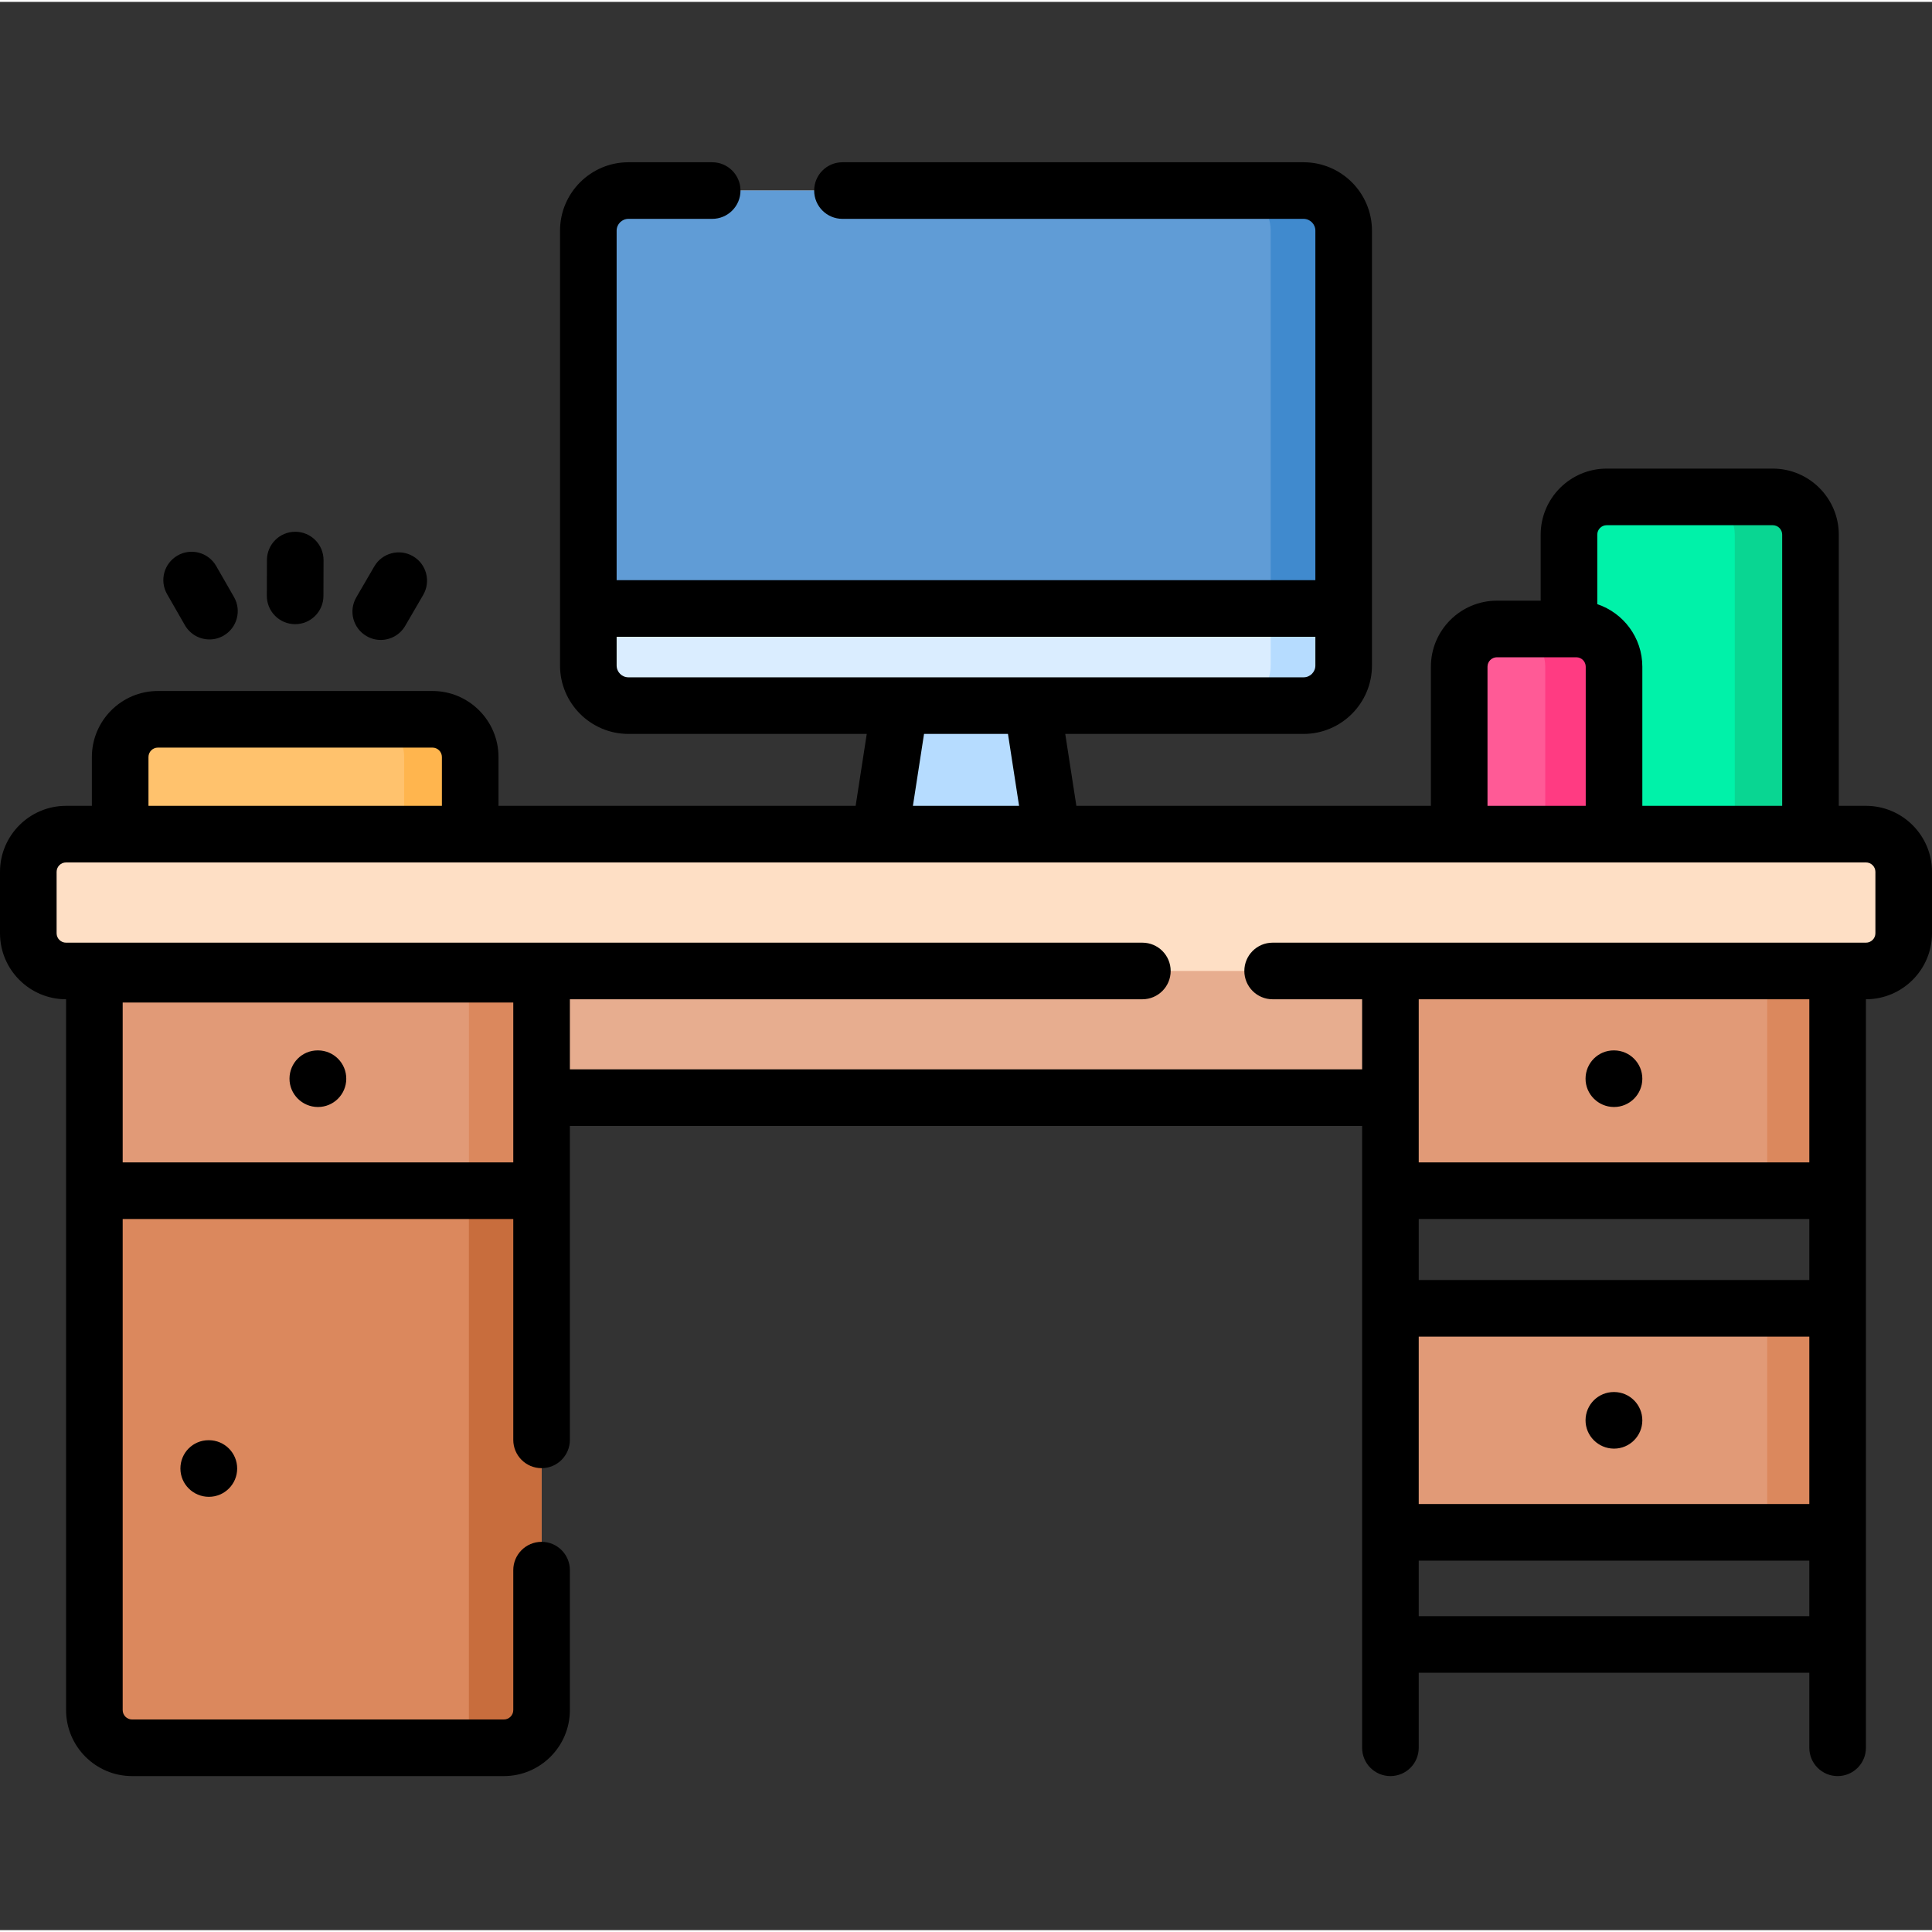 <svg height="512pt" viewBox="0 -42 512 511" width="512pt" xmlns="http://www.w3.org/2000/svg"><rect x="0" y="-42" width="512" height="511" fill="#333333" stroke="none"/><path d="m124.609 200.008h243.867v48.387h-243.867zm0 0" fill="#e7ad8f"/><path d="m479.797 183.203h-64v-84.02c0-5.523 4.477-10 10-10h44c5.52 0 10 4.477 10 10zm0 0" fill="#00f2a9"/><path d="m479.801 99.184v84.02h-20.07v-84.02c0-5.52-4.469-10-10-10h20.07c5.52 0 10 4.48 10 10zm0 0" fill="#09d692"/><path d="m427.734 183.203h-41.031v-49.02c0-5.523 4.477-10 10-10h21.031c5.523 0 10 4.477 10 10zm0 0" fill="#ff5a96"/><path d="m427.73 134.184v49.02h-18.219v-49.02c0-5.52-4.48-10-10-10h18.219c5.531 0 10 4.48 10 10zm0 0" fill="#ff3b82"/><path d="m124.605 183.203h-92.758v-25.082c0-5.523 4.477-10 10-10h72.758c5.523 0 10 4.477 10 10zm0 0" fill="#ffc26d"/><path d="m124.609 158.125v25.078h-17.5v-25.078c0-5.531-4.48-10-10-10h17.5c5.52 0 10 4.469 10 10zm0 0" fill="#ffb54e"/><path d="m238.645 143.227-5.805 37.555h46.32l-5.805-37.555zm0 0" fill="#b6dcff"/><path d="m356.086 18.629v115.238c0 5.871-4.758 10.629-10.625 10.629h-178.922c-5.867 0-10.625-4.758-10.625-10.629v-115.238c0-5.871 4.758-10.629 10.625-10.629h178.922c5.867 0 10.625 4.758 10.625 10.629zm0 0" fill="#daedff"/><path d="m356.09 18.625v115.238c0 5.871-4.762 10.633-10.629 10.633h-19.332c5.871 0 10.621-4.762 10.621-10.633v-115.238c0-5.871-4.75-10.629-10.621-10.629h19.332c5.867 0 10.629 4.758 10.629 10.629zm0 0" fill="#b6dcff"/><path d="m356.09 18.625v100.129h-200.18v-100.129c0-5.871 4.762-10.621 10.629-10.621h178.922c2.938 0 5.59 1.191 7.52 3.109 1.918 1.934 3.109 4.582 3.109 7.512zm0 0" fill="#609cd6"/><path d="m356.09 18.625v100.129h-19.34v-100.129c0-5.691-4.461-10.328-10.07-10.621-.18-.008-.371-.008-.551-.008h19.332c2.938 0 5.598 1.188 7.52 3.117 1.918 1.934 3.109 4.582 3.109 7.512zm0 0" fill="#408ace"/><path d="m368.477 213.684h118.512v59.367h-118.512zm0 0" fill="#e19a77"/><path d="m468.332 213.684h18.656v59.367h-18.656zm0 0" fill="#db885d"/><path d="m368.477 304.219h118.512v59.363h-118.512zm0 0" fill="#e19a77"/><path d="m468.332 304.219h18.656v59.363h-18.656zm0 0" fill="#db885d"/><path d="m143.52 213.684v197c0 5.523-4.477 10-10 10h-98.508c-5.523 0-10-4.477-10-10v-197zm0 0" fill="#db885d"/><path d="m143.52 213.684v197c0 5.523-4.477 10-10 10h-9.258v-207zm0 0" fill="#c86d3d"/><path d="m25.012 213.684h118.508v59.371h-118.508zm0 0" fill="#e19a77"/><path d="m124.266 213.684h19.258v59.367h-19.258zm0 0" fill="#db885d"/><path d="m494.5 214.816h-477c-5.523 0-10-4.477-10-10v-16.262c0-5.523 4.477-10 10-10h477c5.523 0 10 4.477 10 10v16.262c0 5.523-4.477 10-10 10zm0 0" fill="#fedfc5"/><path d="m427.695 250.867h.039c4.125 0 7.477-3.332 7.5-7.461.02-4.141-3.32-7.516-7.461-7.539h-.094c-4.133-.016-7.469 3.32-7.492 7.461s3.363 7.52 7.508 7.539zm0 0"/><path d="m427.773 326.402h-.094c-4.133.012-7.469 3.316-7.492 7.461-.023 4.141 3.363 7.516 7.508 7.539h.039c4.125 0 7.477-3.332 7.5-7.461.02-4.145-3.32-7.52-7.461-7.539zm0 0"/><path d="m55.262 339.172c-4.145 0-7.453 3.359-7.453 7.5 0 4.145 3.402 7.5 7.543 7.5 4.145 0 7.5-3.355 7.5-7.5 0-4.141-3.355-7.5-7.5-7.5zm0 0"/><path d="m84.305 235.867h-.09c-.016 0-.027 0-.043 0-4.121 0-7.43 3.332-7.453 7.461-.02 4.145 3.367 7.52 7.508 7.539h.039c4.125 0 7.477-3.332 7.5-7.457.023-4.145-3.316-7.52-7.461-7.543zm0 0"/><path d="m494.5 171.055h-7.203v-71.871c0-9.648-7.852-17.5-17.5-17.5h-44c-9.652 0-17.5 7.852-17.5 17.5v17.5h-11.594c-9.648 0-17.5 7.852-17.5 17.5v36.871h-93.957l-2.945-19.059h63.16c9.992 0 18.125-8.133 18.125-18.129v-115.238c0-9.996-8.133-18.129-18.125-18.129h-122.199c-4.145 0-7.5 3.359-7.5 7.5s3.355 7.5 7.5 7.5h122.199c1.723 0 3.125 1.402 3.125 3.129v92.625h-185.172v-92.625c0-1.727 1.402-3.129 3.125-3.129h22.199c4.145 0 7.5-3.359 7.5-7.5s-3.355-7.5-7.5-7.5h-22.199c-9.992 0-18.125 8.133-18.125 18.129v115.242c0 9.996 8.133 18.125 18.125 18.125h63.16l-2.945 19.059h-94.648v-12.934c0-9.648-7.848-17.5-17.5-17.5h-72.758c-9.648 0-17.5 7.852-17.5 17.5v12.934h-6.848c-9.648 0-17.5 7.852-17.5 17.5v16.262c0 9.648 7.852 17.5 17.5 17.5h.012v188.367c0 9.652 7.848 17.5 17.5 17.5h98.512c9.648 0 17.5-7.848 17.5-17.5v-37.082c0-4.141-3.359-7.5-7.5-7.5-4.141 0-7.5 3.359-7.5 7.5v37.082c0 1.379-1.121 2.5-2.5 2.5h-98.512c-1.379 0-2.5-1.121-2.5-2.5v-130.133h103.512v58.527c0 4.141 3.359 7.5 7.5 7.5 4.141 0 7.5-3.359 7.5-7.5v-83.184h209.953v164.789c0 4.145 3.359 7.5 7.5 7.5 4.145 0 7.5-3.355 7.5-7.5v-19.883h103.512v19.883c0 4.145 3.359 7.5 7.5 7.5 4.145 0 7.5-3.355 7.5-7.5v-198.367h.012c9.648 0 17.5-7.852 17.5-17.5v-16.262c0-9.652-7.852-17.5-17.5-17.5zm-68.703-74.371h44c1.375 0 2.5 1.121 2.5 2.5v71.871h-37.062v-36.871c0-7.703-5.012-14.246-11.938-16.578v-18.422c0-1.379 1.121-2.5 2.5-2.5zm-31.594 37.5c0-1.379 1.121-2.5 2.5-2.5h21.031c1.379 0 2.5 1.121 2.5 2.5v36.871h-26.031zm-230.789-.316v-7.613h185.172v7.613c0 1.727-1.402 3.129-3.125 3.129h-178.922c-1.723 0-3.125-1.402-3.125-3.129zm81.465 18.129h22.242l2.945 19.059h-28.133zm-205.531 6.125c0-1.379 1.121-2.5 2.5-2.5h72.762c1.375 0 2.5 1.121 2.5 2.5v12.934h-77.762zm-6.836 107.43v-42.367h103.512v42.367zm343.465 46.168h103.512v44.363h-103.512zm103.512-15h-103.512v-16.168h103.512zm-103.512 89.082v-14.719h103.512v14.719zm103.512-120.25h-103.512v-43.234h103.512zm17.512-60.734c0 1.379-1.121 2.5-2.5 2.5h-157.238c-4.145 0-7.5 3.359-7.5 7.5s3.355 7.5 7.5 7.5h23.715v18.578h-209.953v-18.578h151.715c4.141 0 7.5-3.359 7.5-7.5s-3.359-7.5-7.5-7.5h-285.238c-1.379 0-2.5-1.121-2.5-2.5v-16.262c0-1.379 1.121-2.5 2.5-2.5h477c1.379 0 2.5 1.121 2.5 2.5zm0 0"/><path d="m78.195 122.91h.02c4.133 0 7.488-3.344 7.5-7.477l.027-9.488c.012-4.145-3.336-7.512-7.477-7.523-.008 0-.016 0-.023 0-4.133 0-7.488 3.344-7.5 7.48l-.027 9.488c-.012 4.141 3.336 7.508 7.48 7.52zm0 0"/><path d="m49 123.184c1.387 2.418 3.914 3.773 6.512 3.773 1.266 0 2.551-.32 3.727-.996 3.59-2.062 4.836-6.645 2.773-10.238l-4.723-8.23c-2.059-3.594-6.645-4.836-10.234-2.773-3.594 2.059-4.836 6.641-2.777 10.234zm0 0"/><path d="m97.133 126.07c1.188.691 2.48 1.02 3.762 1.02 2.586 0 5.098-1.34 6.492-3.734l4.77-8.203c2.082-3.582.863-8.172-2.715-10.254-3.582-2.078-8.172-.867-10.254 2.715l-4.77 8.203c-2.082 3.582-.867 8.172 2.715 10.254zm0 0"/></svg>